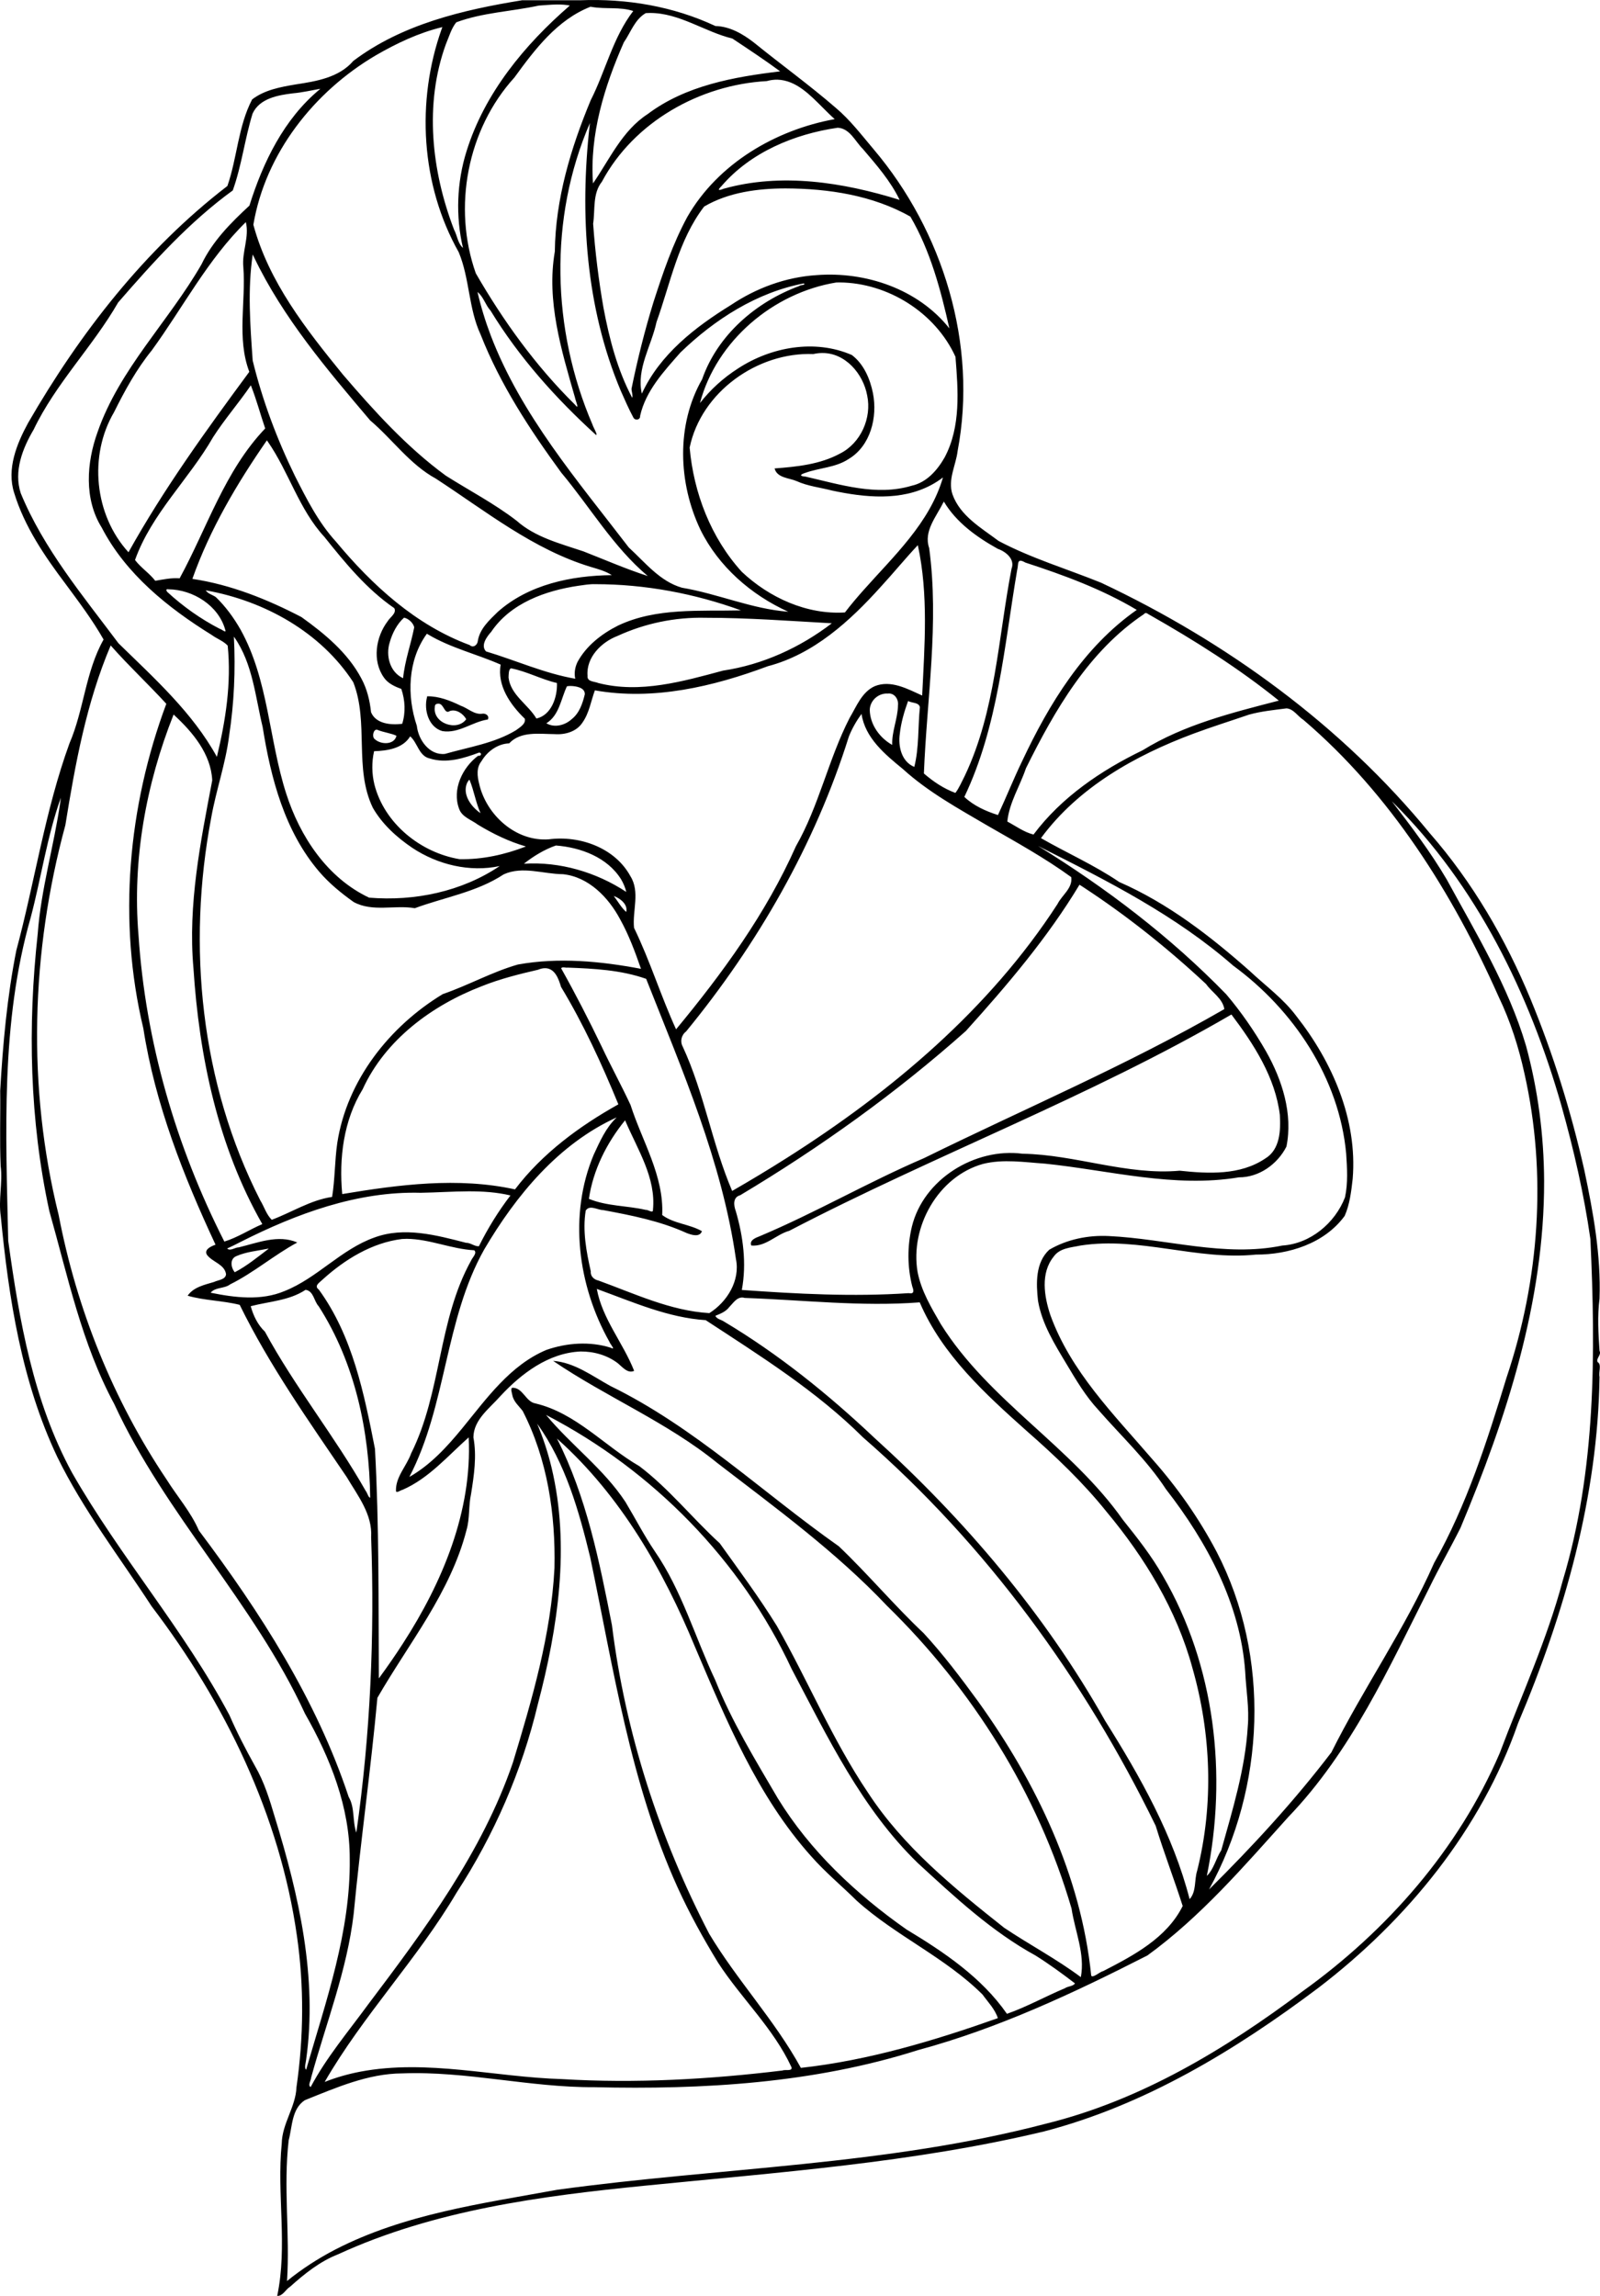 <?xml version="1.0" encoding="UTF-8" standalone="no"?>
<svg id="svg2" xmlns:rdf="http://www.w3.org/1999/02/22-rdf-syntax-ns#" xmlns="http://www.w3.org/2000/svg" height="1765.8pt" width="1231.1pt" version="1.1" xmlns:cc="http://creativecommons.org/ns#" xmlns:dc="http://purl.org/dc/elements/1.1/" viewBox="0 0 1231.117 1765.81">
 <path id="path4" d="m401.59 0.212c-45.43 7.387-92.3 18.393-129.73 46.638-11.01 12.854-28.6 15.681-44.41 18.087-11.603 1.964-23.907 4.204-33.446 11.526-10.839 20.723-11.439 44.797-19.036 66.581-63.542 48.802-113.52 113.24-153.37 182.28-8.765 16.116-16.597 35.375-10.678 53.82 7.945 25.928 23.413 48.566 39.571 70.014 10.257 13.885 20.689 27.678 29.21 42.719-13.954 24.71-15.087 54.03-26.244 79.86-18.8 51.66-26.661 106.39-40.91 159.3-7.056 35.53-10.321 71.72-12.395 107.83 0.254 19.298-0.499 38.675 0.359 57.925 1.65 12.896-1.844 25.782 0.092 38.699 6.113 63.14 16.025 127.31 43.495 185.11 19.947 40.821 47.915 76.954 72.597 114.88 56.449 74.102 98.712 160.99 111.82 253.76 5.523 38.463 5.161 77.692-0.398 116.11-0.529 15.055-11.101 27.99-11.329 43.313-3.926 38.97 4.626 78.627-3.497 117.17 4.301 0.258 6.477-4.987 9.872-7.028 11.13-9.964 22.947-19.492 37.003-24.98 74.036-33.99 155.7-44.76 235.99-52.753 102.75-10.273 206.37-17.622 307.08-41.712 77.774-20.21 147.6-62.66 211.31-110.55 68.214-52.175 125.15-121.73 153.54-203.48 35.767-84.265 61.375-174.32 62.673-266.39-0.88-3.485 1.817-9.584-1.442-11.302-1.542-2.788 3.107-5.491 1.442-8.667-0.894-13.351-1.716-26.787 0-40.12 1.176-33.326-4.822-66.354-11.7-98.819-10.165-45-23.877-89.269-41.509-131.91-19.12-46.036-44.535-89.687-77.412-127.29-67.788-82.803-156.39-147.2-252.87-192.64-26.302-10.645-53.791-18.825-78.858-32.113-13.344-10.016-29.619-19.269-35.513-35.833-3.825-11.248 2.615-22.263 3.942-33.35 15.54-81.94-11.13-169.01-64.63-232.09-9.34-11.05-18.15-22.68-29.32-32.043-20.29-17.537-42.08-33.247-62.9-50.13-8.52-6.584-18.49-12.369-29.54-12.62-32.3-15.169-68.39-21.237-103.93-19.816-14.997 0.007-29.996-0.015-44.991 0.011zm27.375 3.248c3.184-0.01 6.384 0.171 9.512 0.792-34.835 30.148-65.655 67.454-79.5 112.04-7.529 23.948-8.477 50.182-2.744 74.386-4-3.489-4.431-9.513-6.868-14.051-17.319-45.04-23.027-96.539-6.305-142.61 2.413-5.651 4.226-12.251 8.02-16.865 20.287-7.551 42.395-8.293 63.485-12.865 4.815-0.31 9.595-0.807 14.4-0.835zm26.25 1.855c10.65 1.883 21.75-0.224 32.04 3.139-15.67 20.348-21.27 46.101-32.76 68.688-15.359 36.891-27.109 76.062-27.585 116.3-6.585 38.072 5.083 75.991 15.479 112.23 0.448 2.601 4.055 10.597-0.205 5.324-30.09-29.68-55.01-64.29-76.08-100.79-17.93-50.65-6.64-110.67 29.72-150.62 15.68-21.554 32.96-44.431 58.56-54.421l0.786 0.148 0.045 0.008zm44.85 4.658c22.63-0.094 41.916 14.395 63.483 19.681 12.362 8.237 24.795 16.387 36.744 25.222-35.501 4.272-72.774 10.861-102.02 32.929-19.523 12.651-29.214 34.761-41.98 53.252-2.722-37.491 8.717-74.505 23.711-108.48 5.375-7.722 8.366-17.604 16.884-22.492 1.058-0.072 2.118-0.106 3.178-0.116zm-160.18 12.195c-19.847 55.663-16.097 120.03 13.07 171.78 8.498 20.314 7.48 43.285 16.848 63.343 15.038 38.324 37.816 73.055 61.996 106.14 22.18 26.465 39.935 57.11 66.611 79.603-16.828-5.441-33.043-12.531-49.488-18.956-17.872-6.048-37.027-10.773-51.45-23.603-17.078-13.147-36.27-23.132-54.414-34.608-30.005-21.96-55.14-49.716-79.232-77.802-28.285-34.74-57.027-71.21-68.879-115.23 9.264-54.952 46.761-102.36 94.186-130.26 16.055-9.3 33.169-17.392 51.237-21.741l-0.274 0.752-0.211 0.579zm258.31 39.1c14.614 0.454 25.39 12.095 35.07 21.689 2.938 2.947 5.873 5.903 8.994 8.658-45.67 8.346-89.771 34.185-113.33 75.083-11.311 20.809-18.933 43.411-26.194 65.904-6.705 21.807-12.261 44.068-16.812 66.362-0.015 2.294 1.19 4.954 0.533 7.002-11.365-21.342-17.607-45.351-22.095-69.15-3.751-21.429-6.44-43.115-7.975-64.786 1.637-10.811-0.553-23.092 6.748-32.271 24.606-46.055 75.491-74.556 126.85-77.393 2.668-0.749 5.439-1.149 8.213-1.097zm-352.35 7.588c-27.379 22.722-43.479 55.932-53.933 89.286-14.298 13.2-28.366 27.347-36.848 45.131-25.224 43.901-63.158 80.541-80.012 129.11-8.467 23.448-10.476 51.477 3.226 73.405 18.528 35.702 50.857 61.614 84.438 82.455 3.989 2.932 9.417 4.893 12.49 8.348 2.923 28.699-1.588 57.618-8.328 85.517-18.79-34.16-48.22-60.49-75.74-87.38-27.468-36.7-57.529-72.61-75.175-115.38-5.514-16.794 1.355-34.443 9.911-48.902 16.977-35.497 45.467-63.814 65.031-97.802 26.956-31.049 54.831-61.973 88.2-86.179 6.886-19.194 9.239-39.656 15.227-59.069 5.356-11.756 19.619-14.231 31.065-15.619 7.13-0.617 14.138-2.271 21.123-3.508l-0.621 0.505-0.067 0.054zm207.88 27.441c-7.74 68.597-3.096 140.16 23.952 204.33 3.075 6.971 6.187 14.058 9.775 20.721 1.485 2.375 5.325 1.564 5.084-1.494 4.319-19.357 18.366-34.335 31.061-48.789 26.304-25.407 58.742-46.203 94.947-53.097 1.766 1.473-2.89 1.042-3.483 1.986-33.282 12.206-62.946 37.695-74.809 71.734-20.142 35.148-18.415 79.914-1.245 115.86 13.963 28.252 39.023 50.073 67.514 62.95-28.001-2.102-54.168-13.847-81.794-18.473-16.971-4.856-28.372-19.478-40.911-30.962-39.416-51.425-82.829-101.82-106.23-163.1-4.127-10.872-7.568-22.044-10.166-33.381 4.656 3.703 6.073 10.009 10.055 14.348 21.863 35.828 50.134 67.444 81.111 95.594 1.586 0.136-2.041-5.726-2.712-7.987-31.412-72.89-33.694-158.75-1.947-231.95-0.068 0.571-0.135 1.142-0.203 1.712zm190.87 1.944c9.361 0.511 13.381 10.456 19.245 16.223 10.468 12.281 21.35 24.642 28.369 39.269-43.474-13.523-90.913-21.083-135.55-8.533-3.863 1.56-4.758 1.112-1.562-2.006 22.314-26.075 56.145-40.134 89.5-44.953zm-40.03 46.669c32.924 0.127 66.916 5.28 95.928 21.689 15.45 26.444 23.331 56.345 30.011 85.975-24.035-30.283-64.452-43.925-102.27-40.968-23.533 1.51-46.288 9.88-65.816 22.984-27.532 16.963-54.748 38.052-68.558 68.181-4.313-19.158 7.389-36.788 11.292-55.058 10.8-30.14 16.788-62.986 36.655-88.852 18.789-11.013 41.353-13.929 62.758-13.952zm-415.41 25.923c2.88 11.438-3.157 22.999-1.917 34.6 2.035 26.711-5.194 54.689 4.592 80.542-33.071 44.801-65.842 90.054-92.966 138.78-26.264-28.72-30.751-74.26-11.13-107.7 8.287-16.659 17.259-33.041 29.026-47.547 24.008-32.959 43.001-69.896 72.39-98.667zm6.266 26.892c22.333 46.673 56.203 86.463 89.42 125.62 17.172 14.544 30.472 33.844 50.566 44.797 38.28 24.932 74.979 54.564 119.38 67.947 5.469 1.633 11.124 3.127 15.965 6.265-31.034 0.318-63.994 7.132-87.798 28.303-6.425 6.28-13.76 12.909-15.284 22.23-0.245 3.221-3.595 5.747-6.308 3.231-41.402-15.292-74.97-46.012-102.8-79.477-13.543-14.782-22.591-32.756-31.558-50.454-13.882-28.393-25.062-58.169-32.568-88.864-1.912-27.151-4.02-54.626 0.035-81.644 0.319 0.681 0.639 1.363 0.958 2.044zm450.74 19.497c36.99 0.33 73.602 23.201 89.034 57.213 2.034 25.793 4.263 53.654-8.345 77.362-5.601 9.829-13.819 19.284-25.359 21.785-27.098 8.167-55.101-0.96-81.707-7.016-4.678-0.303-4.354-1.591-0.216-2.851 10.976-3.987 23.332-4.02 33.34-10.643 16.983-10.091 22.426-32.269 18.78-50.682-2.203-11.007-7.115-22.494-16.258-29.361-28.459-12.369-62.172-6.22-87.597 10.395-11.153 7.129-21.122 16.132-29.257 26.58 12.718-47.978 56.447-84.814 104.88-92.748 0.9-0.037 1.8-0.025 2.7-0.035zm-13.869 54.286c17.98-0.386 31.891 15.887 34.962 32.648 3.635 17.234-4.867 36.669-20.992 44.733-15.387 8.316-33.112 10.083-50.252 11.391 1.865 7.348 11.271 7.286 16.925 9.736 8.601 3.92 18.34 4.936 27.492 7.323 24.984 5.286 52.779 8.193 76.166-4.35 3.139-1.685 6.141-3.622 8.975-5.78-10.202 35.036-37.875 60.433-61.345 86.91-4.876 5.492-9.634 11.093-14.097 16.927-29.31 1.841-58.244-11.392-79.323-31.228-23.772-26.099-37.083-60.715-40.155-95.581 8.821-42.715 52.259-73.601 95.13-71.925 2.137-0.487 4.322-0.768 6.514-0.805zm-439 25.55c4.162 10.6 7.061 21.693 10.77 32.481-31.12 32.51-44.703 76.495-65.838 115.26-6.29-0.513-12.818 0.908-18.759 1.894-4.579-5.912-11.066-10.01-15.572-15.986 12.725-35.679 41.507-62.057 60.055-94.441 8.873-13.86 19.79-26.303 29.057-39.911l0.286 0.706zm12.672 42.464c16.319 23.403 24.003 52.159 43.643 73.411 15.98 19.998 32.539 40.221 53.79 54.833 1.988 3.909-3.271 6.915-5.017 9.916-9.247 12.099-12.152 30.534-2.956 43.459 3.122 4.565 8.563 7.006 13.366 8.709 2.905 8.581 3.451 18.157 0.678 26.859-8.524 1.034-20.218 0.163-23.972-8.93-0.928-8.932-3.08-17.888-7.406-25.881-10.449-19.825-28.251-34.469-46.145-47.307-26.354-13.705-54.397-24.964-83.921-29.36 13.517-38.223 34.355-73.357 57.333-106.56l0.466 0.65 0.141 0.197zm520.33 46.308c9.597 16.106 25.424 27.382 41.505 36.306 6.185 2.153 13.35 7.944 10.533 15.275-10.353 53.372-12.246 109.42-35.977 159.27-2.269 4.371-4.403 9.535-7.237 13.169-8.97-3.311-16.977-8.67-24.228-14.945 2.257-57.706 11.865-115.73 4.053-173.42-4.458-12.892 5.538-24.058 10.852-34.986 0.219 0.95 0.285-1.526 0.5-0.664zm-20.067 33.464c8.257 37.919 5.193 77.148 3.341 115.65-11.189-5.032-24.124-12.249-36.57-7.156-9.931 4.532-13.996 15.606-19.261 24.39-16.359 31.854-23.521 67.604-41.355 98.764-22.875 51.524-56.339 97.474-92.182 140.73-11.72-25.595-20.013-52.688-32.337-78.042-1.381-13.036 4.8-27.607-2.781-39.72-11.891-21.85-38.924-31.472-62.714-28.381-25.484 1.966-48.274-18.788-53.704-42.82-1.463-5.825-2.218-12.271 1.816-17.258 4.476-7.614 12.531-13.429 21.286-13.705 8.96-9.574 23.253-7.167 34.998-7.112 8.081 0.596 16.93-1.876 21.511-9.031 5.13-7.326 6.432-16.398 9.453-24.634 45.05 7.973 90.944-2.828 133.1-18.571 35.246-9.214 63.1-34.674 86.882-61.081 9.635-10.453 19.106-22.043 28.52-32.024zm82.791 13.408c29.532 9.624 58.898 20.408 85.669 36.37-40.729 28.463-67.406 72.102-88.181 116.3-6.585 13.598-12.373 28.115-18.617 41.495-9.329-2.929-18.703-7.165-25.88-13.945 26.058-54.54 30.63-115.7 40.642-174.44 1.256-4.761-0.567-9.749 6.367-5.777zm-330.93 16.597c38.179 0.017 76.234 7.13 112.1 20.162-31.662 0.764-65.241-2.294-94.72 11.722-12.496 6.3-24.312 15.453-31.086 27.917-1.92 3.978-2.741 8.582-1.756 12.93-23.674-4.093-45.798-14.15-68.666-21.012-4.372-4.657 0.668-11.381 4.025-15.112 14.921-22.108 41.875-31.689 67.178-35.397 4.286-0.598 8.579-1.355 12.922-1.209zm-328.54 3.95c18.969 0.151 38.767 12.602 43.805 31.305 1.11 2.892-3.144-0.864-4.322-0.938-14.67-7.579-28.279-17.234-40.383-28.4-0.838-1.074-1.054-2.396 0.9-1.967zm29.533 0.939c44.546 8.087 87.721 31.992 112.76 70.548 12.143 30.925 0.406 66.218 15.048 96.572 7.253 12.631 18.448 22.756 30.442 30.857 19.517 12.907 44.072 18.854 67.164 13.936-29.248 19.697-65.62 27.198-100.49 24.305-32.24-15.199-53.222-47.042-63.805-80.098-13.342-41.488-13.539-87.207-35.065-125.99-5.196-9.115-11.506-17.806-19.045-25.056-2.535-1.817-5.991-2.49-7.791-5.205l0.773 0.136zm725.62 18.798c34.559 19.634 68.32 40.88 99.297 65.87-35.975 9.34-72.884 18.425-104.81 38.198-31.977 15.472-62.444 36.109-83.955 64.816-7.362-1.854-13.538-6.499-20.152-10.006 1.499-14.625 9.727-27.294 14.338-40.991 22.127-44.616 48.337-90.102 90.695-118.47 1.703-2.03 2.827-0.196 4.592 0.58zm-573.8 2.077c3.596 0.744 7.115 4.162 7.823 7.42-2.575 13.104-7.245 25.783-8.564 39.134-10.28-4.65-13.488-17.474-10.278-27.605 1.937-6.884 5.627-14.187 11.019-18.95zm231.92 0.084c32.461-0.015 64.832 2.421 97.227 4.237-24.412 18.684-53.228 31.856-83.707 36.401-31.002 8.343-63.927 17.769-95.929 9.557-3.15-1.324-8.817-0.894-8.328-5.597-1.153-14.165 10.663-25.895 23.026-30.607 21.149-9.737 44.412-14.545 67.712-13.992zm-213.3 12.894c17.37 10.351 37.512 15.076 55.725 23.128-2.905 16.142 7.534 30.985 18.57 41.616 0.938 4.065-4.069 6.773-6.809 8.881-16.582 10.023-36.217 12.914-54.589 18.172-11.98 1.319-20.536-10.81-21.672-21.55-7.783-23.135-7.089-50.537 7.724-70.884l0.684 0.415 0.367 0.223zm-149.12 2.217c14.059 20.185 16.05 45.6 21.7 68.892 6.285 39.471 16.975 80.323 43.55 111.32 7.676 8.957 16.895 16.475 26.455 23.278 14.46 7.941 31.75 2.089 47.052 4.772 22.824-8.422 47.751-12.393 68.406-26.028 14.508-6.613 30.404-0.238 45.595-0.134 19.75 2.042 35.023 17.832 43.983 34.662 6.76 12.14 11.502 25.053 16.066 38.127-31.088-5.871-63.37-8.97-94.709-3.308-19.97 5.701-38.227 16.042-57.794 22.744-41.011 24.818-73.709 66.254-81.165 114.35-2.029 13.829-1.752 27.863-4.003 41.644-16.609 2.409-31.053 11.88-46.42 17.592-4.124-3.927-5.836-10.09-8.841-14.925-45.964-89.973-56.505-195.75-37.735-294.43 3.743-21.073 11.022-41.373 13.723-62.676 3.885-25.265 5.024-50.935 3.701-76.456l0.438 0.58zm-94.759 6.703c13.547 15.313 28.529 29.29 42.333 44.341-29.559 79.19-37.427 167.14-17.682 249.65 9.034 58.117 30.797 113.33 55.547 166.37-3.055 1.086-8.99 3.52-6.653 7.709 4.128 5.719 13.597 7.212 14.747 14.947-0.293 4.308-6.159 4.472-9.252 6.016-7.242 2.198-15.721 3.891-20.302 10.57 13.082 3.775 26.884 3.704 40.061 7.019 22.951 46.766 53.15 89.384 82.295 132.37 8.466 14.314 19.992 28.75 18.841 46.399 2.761 75.87-0.621 152.02-11.396 227.15-3.113-8.879-0.975-19.105-5.891-27.46-24.853-74.967-68.093-142.15-115.25-204.88-6.178-14.309-16.669-26.167-24.887-39.29-41.147-61.2-69.113-131-83-203.33-24.378-98.22-21.358-202.45 5.148-299.92 7.566-46.928 16.19-94.272 34.89-138.22l0.472 0.537zm307.54 17.05c12.173 2.348 23.282 8.498 35.37 11.311 0.417 10.75-4.258 24.756-15.811 27.316-6.474-10.93-19.773-18.017-21.433-31.455 0.092-2.107-0.056-6.423 1.873-7.172zm45.809 13.589c3.975 0.063 11.218 1.094 10.992 6.377-1.722 7.104-4.136 14.484-10.161 19.216-5.13 4.642-13.168 6.793-19.42 3.095 9.959-6.103 11.25-18.952 15.841-28.462 0.907-0.158 1.828-0.224 2.748-0.225zm244.04 5.839c5.232-0.72 8.581 4.463 7.914 9.228-0.191 10.178-4.837 19.95-4.422 30.256-9.615-5.332-17.098-15.661-17.286-26.911 0.151-7.194 6.701-13.037 13.794-12.573zm-354.46 2.725c-2.525 9.792 1.12 23.053 11.756 26.13 12.553 2.098 23.078-7.158 35.036-8.914 1.426-3.035-1.925-5.03-4.578-4.408-6.085 0.699-10.859-4.36-16.334-6.219-8.033-3.911-16.66-7.315-25.736-7.23l-0.144 0.641zm370.16 3.003c2.856 1.629 8.334 0.96 9.071 4.729-1.55 15.278-0.552 31.126-4.296 45.942-9.882-4.013-12.537-15.891-11.15-25.478 0.936-8.623 3.467-17.249 6.375-25.192zm-361.13 2.059c4.124 0.248 4.298 8.562 8.553 5.623 5.011-1.695 10.356 2.213 12.594 6.308-7.131 9.814-25.893 2.976-24.177-9.284-0.085-2.179 1.186-2.686 3.03-2.647zm652.29 3.602c5.486 0.364 8.693 6.147 13.094 8.9 66.886 57.135 114.75 133.2 150.18 212.96 9.055 18.824 15.386 38.726 19.847 59.084 17.392 77.191 11.39 158.86-13.785 233.7-14.92 48.814-30.556 97.948-55.739 142.61-22.349 50.657-54.378 96.255-79.065 145.71-28.635 37.513-60.638 72.296-94.157 105.46 43.396-78.739 47.531-179.29 5.925-259.62-13.476-25.635-30.178-49.478-49.386-71.144-29.565-34.379-63.054-67.735-78.672-111.25-4.706-14.23-7.611-31.984 2.525-44.622 4.68-6.809 13.431-7.073 20.802-8.655 45.138-7.009 89.564 11.622 134.84 6.98 25.397 0.071 52.823-8.541 68.358-29.766 3.902-8.88 5.086-18.921 6.162-28.559 3.765-45.461-15.639-89.914-43.307-125.06-9.976-13.397-23.672-23.281-35.768-34.63-30.411-26.946-63.102-52.217-100.56-68.569-19.058-12.98-40.291-22.299-60.213-33.735 28.759-39.123 72.674-63.673 117.34-80.352 14.131-5.26 28.515-9.757 42.763-14.642 9.405-2.592 19.135-3.557 28.803-4.8zm-326.99 4.242c2.738 18.577 18.244 31.262 31.871 42.446 19.357 17.594 42.478 30.261 64.924 43.421 21.887 12.604 44.134 24.824 64.572 39.683 1.245 8.477-7.139 13.795-10.569 20.685-52.348 80.864-127.71 144.24-208.47 195.41-13.767 8.735-27.742 17.142-41.872 25.277-15.419-36.016-21.482-75.324-37.989-110.93-2.221-4.018-1.165-8.889 2.538-11.72 55.053-67.096 99.198-143.74 125.22-226.75 2.394-6.16 6.143-12.579 9.777-17.523zm-528.89 0.9c14.335 13.227 28.336 29.971 29.292 50.228-9.04 47.475-18.779 95.742-14.464 144.31 4.408 68.177 18.845 137.14 52.998 196.98-9.86 4.194-18.949 10.29-29.208 13.43-37.256-73.263-60.669-153.78-66.066-235.83-4.8-57.607 5.716-115.92 27.006-169.51l0.442 0.394zm156.82 11.541c4.536 1.78 10.362 2.512 14.237 4.381-1.646 7.216-12.058 6.915-16.636 2.658-2.655-1.684-0.921-8.935 2.398-7.039zm24.775 4.822c5.769 4.907 6.666 15.236 15.145 17.039 12.685 4.026 26.063-0.11 37.962-4.588 2.4 0.36 1.435 3.058-0.822 2.475-12.069 9.019-20.169 25.92-14.648 40.736 2.172 6.46 9.492 8.493 14.511 12.298 11.578 7.017 23.883 12.981 36.917 16.748-16.231 6.293-33.624 10.136-51.044 9.767-30.002-4.978-57.92-27.464-65.542-57.456-2.024-8.371-2.143-17.165-0.247-25.576 10.061-0.332 22.148-2.05 27.769-11.444zm45.745 33.634c3.392 8.24 4.705 17.263 8.389 25.453-7.12-4.818-14.137-14.253-10.4-23.156 0.403-0.529 1.49-3.026 2.011-2.297zm-314.9 16.55c-4.866 34.039-14.922 67.285-17.424 101.71-7.812 70.931-6.242 143.34 8.933 213.21 14.204 50.167 24.937 102.13 49.943 148.4 39.262 85.199 107.59 153 146.8 238.19 19.415 34.028 34.5 71.946 34.407 111.56 0.732 55.856-18.189 109.25-33.542 162.26-1.743-1.321-0.141-5.64-0.002-7.725 8.871-63.06-5.564-126.45-24.08-186.46-4.015-13.572-8.168-27.19-15.348-39.491-7.089-12.718-13.795-25.648-19.575-38.963-34.86-65.6-84.278-122-121.12-186.5-29.83-54.8-40.654-117.3-49.111-178.42-1.829-83.02-5.832-167.9 17.296-248.61 8.108-30.641 12.554-62.227 23.206-92.149-0.127 0.999-0.254 1.999-0.381 2.998zm1025.5 0.728c64.15 63.588 104.94 147.07 129.5 233.19 9.467 33.718 17.358 67.968 22.291 102.64 4.02 87.933 4.335 177.83-21.348 262.84-12.126 45.502-31.902 88.442-48.425 132.43-31.789 74.075-86.751 136.68-151.97 183.42-59.23 44.405-124.26 83.598-196.75 101.5-123.02 32.345-251.04 33.689-376.47 50.939-57.936 10.589-117.85 18.64-170.85 45.997-13.113 6.819-25.613 14.856-37.08 24.191 2.341-36.047-2.92-72.329 1.286-108.24 2.801-10.525 2.239-24.203 12.456-30.861 24.028-9.608 48.56-20.46 74.902-20.602 49.553-1.894 98.217 10.902 147.76 10.62 83.682 1.978 168.74-2.999 248.99-28.487 61.711-16.63 119.91-43.928 176.66-72.846 41.212-29.934 74.524-68.889 108.41-106.5 48.369-50.285 77.436-114.73 108.46-176.25 7.571-15.552 16.241-30.624 23.99-46.074 35.466-84.519 64.564-174.19 64.365-266.77-0.148-35.144-4.729-70.336-13.978-104.24-13.441-45.51-38.405-86.33-60.947-127.71-12.426-21.158-27.294-40.734-42.238-60.146l0.57 0.562 0.413 0.407zm-644.2 33.044c19.09 1.48 39.653 9.063 50.23 26.139 1.755 2.989 3.113 6.295 3.917 9.584-23.113-15.206-51.036-23.425-78.753-21.714 7.32-5.802 15.852-10.984 24.606-14.009zm372.99 1.378c51.784 25.997 104.15 52.554 148.05 90.951 46.503 34.001 81.696 86.561 87.029 144.72 0.735 11.11 1.451 22.642-0.906 33.55-7.68 19.907-26.735 35.728-48.227 37.091-44.444 9.15-88.94-5.227-133.44-7.297-15.833-0.826-32.213 2.479-45.917 10.527-10.687 9.924-10.114 25.946-8.623 39.273 3.006 17.83 12.917 33.59 22.082 48.869 7.293 12.22 14.565 24.484 24.302 34.995 17.591 20.125 37.354 38.528 52.052 61.019 31.57 40.597 57.287 88.258 60.974 140.31 0.668 14.097 3.248 28.134 1.979 42.303-1.935 32.444-11.682 63.913-20.367 95.045-4.102 6.291-5.809 14.785-11.138 19.773 15.95-77.601 6.36-161.85-33.872-230.84-8.692-15.366-19.684-29.233-30.659-42.971-39.75-56.486-103.24-91.642-140.09-150.48-7.333-12.636-15.128-25.656-17.925-40.147-5.922-34.574 15.699-73.502 50.342-83.171 15.622-3.893 31.997-1.252 47.852-0.179 49.412 5.111 99.148 18.836 149.05 10.508 15.495 0.076 29.656-10.079 36.562-23.641 5.076-25.226-3.273-51.234-15.644-73.165-8.887-15.489-19.112-30.312-30.642-43.925-42.977-44.245-92.431-81.823-144.85-114.15 0.678 0.342 1.355 0.684 2.033 1.027zm32.389 30.403c33.772 22.046 65.452 47.316 94.891 74.795 4.564 6.482 12.646 10.91 14.055 19.252-74.56 43.012-153.94 76.695-231.09 114.63-42.872 18.377-83.356 41.928-126.32 60.01-2.91 1.175-8.278 2.986-6.583 7.213 11.145 1.036 19.138-8.538 29.241-11.334 111.97-58.343 230.89-102.78 340.19-166.36 17.247 22.859 33.786 48.36 37.272 77.3 0.703 11.822 0.166 26.576-11.173 33.422-19.289 13.064-43.823 11.764-65.905 9.412-40.843 3.688-80.199-12.373-120.92-13.053-36.662-4.776-76.216 19.578-85.141 56.095-3.604 15.08-3.531 30.908 0.291 45.947 1.272 3.388 1.663 6.046-2.833 5.198-42.738 2.865-85.624 0.598-128.3-2.466 3.786-20.313 1.036-41.232-4.727-60.881-1.59-4.235-2.256-10.451 3.445-11.957 61.512-36.77 120.1-78.669 173.66-126.33 31.834-35.269 62.858-71.694 87.437-112.51l2.513 1.614zm-360.67 7.138c4.843 1.751 10.826 6.485 9.38 12.206-3.915-3.472-6.382-8.185-9.572-12.267l0.192 0.061zm-35.733 54.995c20.385 0.77 41.043 1.81 60.462 8.652 27.72 70.158 58.341 140.41 69.092 215.59 3.374 16.459-6.856 32.977-20.475 41.505-29.955-1.783-57.499-14.971-85.356-25.069-3.396-0.675-6.254-3.355-5.864-7.026-3.419-15.234-6.452-31.263-3.9-46.766 2.938-4.724 9.142-0.424 13.28-0.408 21.88 4.048 43.972 8.395 64.305 17.643 3.596 1.385 10.034 3.635 11.848-1.388-9.626-5.528-21.653-5.736-30.584-12.431 1.421-30.226-15.457-56.791-24.356-84.639-7.069-15.179-15.189-29.975-22.33-45.171-9.778-20.27-20.115-40.422-31.088-59.979 1.077-1.436 3.462-0.207 4.966-0.516zm-17.278 0.452c7.675 0.06 10.45 8.462 12.254 14.422 17.344 28.732 31.365 59.288 44.105 90.293-30.068 16.812-58.552 37.785-79.538 65.411-43.883-9.595-89.196-3.682-132.94 3.608-2.558-27.531 0.985-56.657 15.702-80.589 17.392-38.078 53.337-64.535 91.552-79.245 14.035-5.651 28.773-9.312 43.428-12.706 1.724-0.709 3.564-1.205 5.439-1.192zm54.694 115.14c-8.028 7.71-12.636 18.24-17.261 28.2-19.495 46.318-12.311 100.83 12.005 143.94 0.534 1.8 5.41 6.996 0.925 4.583-16.007-5.017-33.701-3.725-49.395 1.737-27.929 11.73-46.045 37.452-64.607 60.1-11.744 14.317-24.548 28.374-40.831 37.593 28.74-55.073 27.095-120.87 57.649-175.05 24.475-41.553 57.079-81.067 101.8-101.45l-0.284 0.345zm7.198 2.7c9.313 21.762 23.561 43.484 21.077 68.059 0.144 3.017-3.841-0.313-5.619-0.017-14.497-3.329-29.779-2.738-43.669-8.491 3.245-22.248 13.703-43.014 27.85-60.403l0.312 0.737 0.049 0.115zm-120.84 53.784c10.816-0.028 21.803 0.656 32.277 3.166-9.348 12.19-17.482 25.38-24.294 39.077-3.35 0.232-6.387-2.743-9.899-2.656-22.767-5.866-47.597-12.596-70.601-4.029-25.645 9.138-43.912 31.187-69.069 41.161-18.108 7.611-38.189 5.032-56.839 1.256 3.627-4.433 10.533-2.973 14.985-6.407 18.269-9.038 33.8-22.569 51.685-32.213-14.654-6.408-30.591 0.287-45.077 3.745-2.818-0.029-6.559 3.18-8.878 0.864 2.871-1.273 7.105-3.378 10.333-5.057 42.933-21.682 89.865-39.117 138.64-37.794 12.25-0.182 24.48-1.08 36.733-1.113zm-47.678 36.522c17.741 0.115 34.414 7.877 52.058 8.805 2.529 2.165-1.564 5.744-2.392 7.927-25.577 45.964-22.719 101.54-46.13 148.29-3.442 9.727-12.059 18.059-11.681 28.91 0.276 2.036 3.57-0.666 5.159-0.919 20.126-8.81 34.695-25.99 50.795-40.288 2.771 56.785-20.19 111.45-50.522 158.4-5.91 9.184-12.144 18.175-18.606 26.961-0.361-58.86 0.252-117.8-2.99-176.58-8.359-42.427-17.187-86.737-43.174-122.42-3.945-2.935 0.364-5.269 2.753-7.636 17.088-15.51 38.039-28.446 61.254-31.318 1.157-0.074 2.316-0.119 3.475-0.122zm-106.09 7.603c-8.444 6.371-16.661 13.218-26.095 18.111-3.035-3.692-4.004-10.354 1.322-12.444 7.625-3.33 16.17-4.017 24.197-5.671l0.577 0.004zm253.77 31.408c26.819 9.767 53.64 21.666 82.494 23.552 42.099 27.538 85.138 54.463 121 90.106 94.844 82.513 170.3 186.12 225.26 298.82 6.33 20.753 14.183 41.003 20.766 61.667-12.256 24.585-37.694 37.977-61.078 50.017-2.789 0.597-7.979 5.621-9.306 3.556-7.832-76.962-42.345-148.8-87.079-211-13.196-18.06-26.718-36.022-41.892-52.457-22.671-21.363-42.719-45.353-65.256-66.815-58.51-41.148-110.99-91.664-175.79-123.29-13.945-7.677-27.61-18.102-44.033-19.287 41.086 27.94 87.794 47.153 126.53 78.679 45.048 34.626 91.268 68.338 130.45 109.75 65.668 64.118 116.12 144.46 141.92 232.73 2.628 17.548 10.552 34.966 7.161 52.82-18.774-14.02-39.603-24.975-59.014-37.979-38.614-30.586-77.705-62.365-104.87-104.07-27.274-40.433-45.96-85.807-70.019-128.1-13.579-21.888-28.965-42.639-43.932-63.547-21.096-19.24-39.021-42.016-61.846-59.289-26.899-15.575-48.807-40.905-80.011-48.277-7.529-1.304-9.524-12.179-17.701-12.053-1.718 0.551-0.264 4.081 0.005 5.891 1.028 4.928 5.104 8.229 7.905 11.938 19.093 37.1 25.374 79.54 24.474 120.86-2.634 51.171-17.171 100.8-31.98 149.58-23.652 69.087-67.847 128.35-111.39 186.05-15.188 20.771-32.168 40.856-44.235 63.534-2.426-1.347 0.31-5.094 0.389-7.33 11.445-41.73 27.629-82.537 32.697-125.76 5.309-55.506 13.162-110.75 18.273-166.28 24.27-42.141 56.324-81.167 68.595-129.14 2.579-8.994 1.46-18.501 3.464-27.596 2.285-14.348 4.501-29.1 1.82-43.558 0.103-13.685 12.556-22.393 20.731-31.748 16.149-17.393 37.131-33.259 61.706-34.323 10.245-0.087 20.669 2.858 28.76 9.104 3.354 2.748 7.517 8.118 12.474 5.785-8.458-21.536-24.521-39.942-28.72-63.023l0.753 0.271 0.53 0.191zm-225.16 0.242c6.052 1.063 6.208 8.74 9.892 12.655 27.957 43.601 38.996 95.971 39.6 147.16-1.264 0.233-2.341-4.058-3.505-5.299-23.865-42.026-54.471-79.862-77.493-122.36-5.524-5.256-8.897-12.3-10.922-19.581 14.094-3.693 29.66-4.268 42.145-12.561l0.273-0.011h0.009zm337.73 6.214c44.828 1.561 89.725 6.85 134.61 3.402 17.26 40.354 50.522 70.526 82.603 99.173 21.839 19.151 42.964 39.19 61.175 61.896 29.379 35.231 53.879 75.428 65.998 119.94 14.507 50.571 16.54 104.99 3.711 156.08-2.334 7.188-0.441 15.938-5.812 21.937-12.713-49.4-38.035-94.298-65-137.17-46.27-82.11-108.07-154.71-177.77-217.86-35.47-33.475-73.731-64.32-115.67-89.332-1.965-1.314-5.725-1.979-6.427-4.348 3.905-1.576 8.052-3.196 10.7-6.774 3.278-3.311 6.336-8.62 11.883-6.943zm-152.43 90.244c81.735 42.456 149.58 111.62 188.54 195.22 27.665 52.38 53.909 107.34 96.992 149.16 28.292 25.981 56.719 52.599 90.656 71.166 10.462 6.566 20.598 13.97 30.313 21.415-1.424 2.311-5.446 2.119-7.706 3.705-15.002 6.297-29.271 14.304-44.652 19.7-19.529-28.078-48.487-47.514-77.341-64.91-38.687-27.158-74.103-60.344-98.948-100.81-17.342-29.625-35.397-59.039-48.158-90.983-15.58-32.965-25.622-68.771-46.508-99.045-8.291-12.243-15.024-25.361-22.615-38.008-16.72-25.419-41.782-43.607-61.058-66.866l0.484 0.25zm-7.114 6.78c21.645 30.252 31.947 66.809 40.643 102.61 17.935 85.631 30.842 173.64 67.299 253.95 9.056 19.879 19.653 39.042 31.042 57.664 17.836 27.492 42.591 50.381 56.456 80.339 1.065 3.513-4.955 1.662-6.809 2.617-56.243 6.83-113.09 10.013-169.7 6.62-51.638-1.498-103.57-15.475-155.2-5.726-9.36 1.799-18.574 4.402-27.441 7.908 29.651-51.386 71.366-94.547 101.52-145.62 28.802-44.269 50.181-93.352 62.46-144.73 15.543-58.985 24.994-121.92 10.612-182.13-2.785-11.526-6.464-22.842-11.08-33.767l0.198 0.272zm15.905 11.944c48.15 43.218 81.038 100.51 105.47 159.76 24.064 56.316 47.87 114.58 89.296 160.74 10.778 12.271 23.407 22.658 34.984 34.118 30.014 27.062 68.115 43.574 96.814 72.185 4.212 5.838 9.532 11.176 11.808 18.165-49.159 17.376-99.617 32.519-151.57 38.248-20.106-36.658-49.137-67.395-70.566-103.17-38.438-74.001-64.502-154.54-74.812-237.37-9.62-48.908-19.539-98.659-42.295-143.46l0.598 0.531 0.275 0.244z"/>
</svg>
